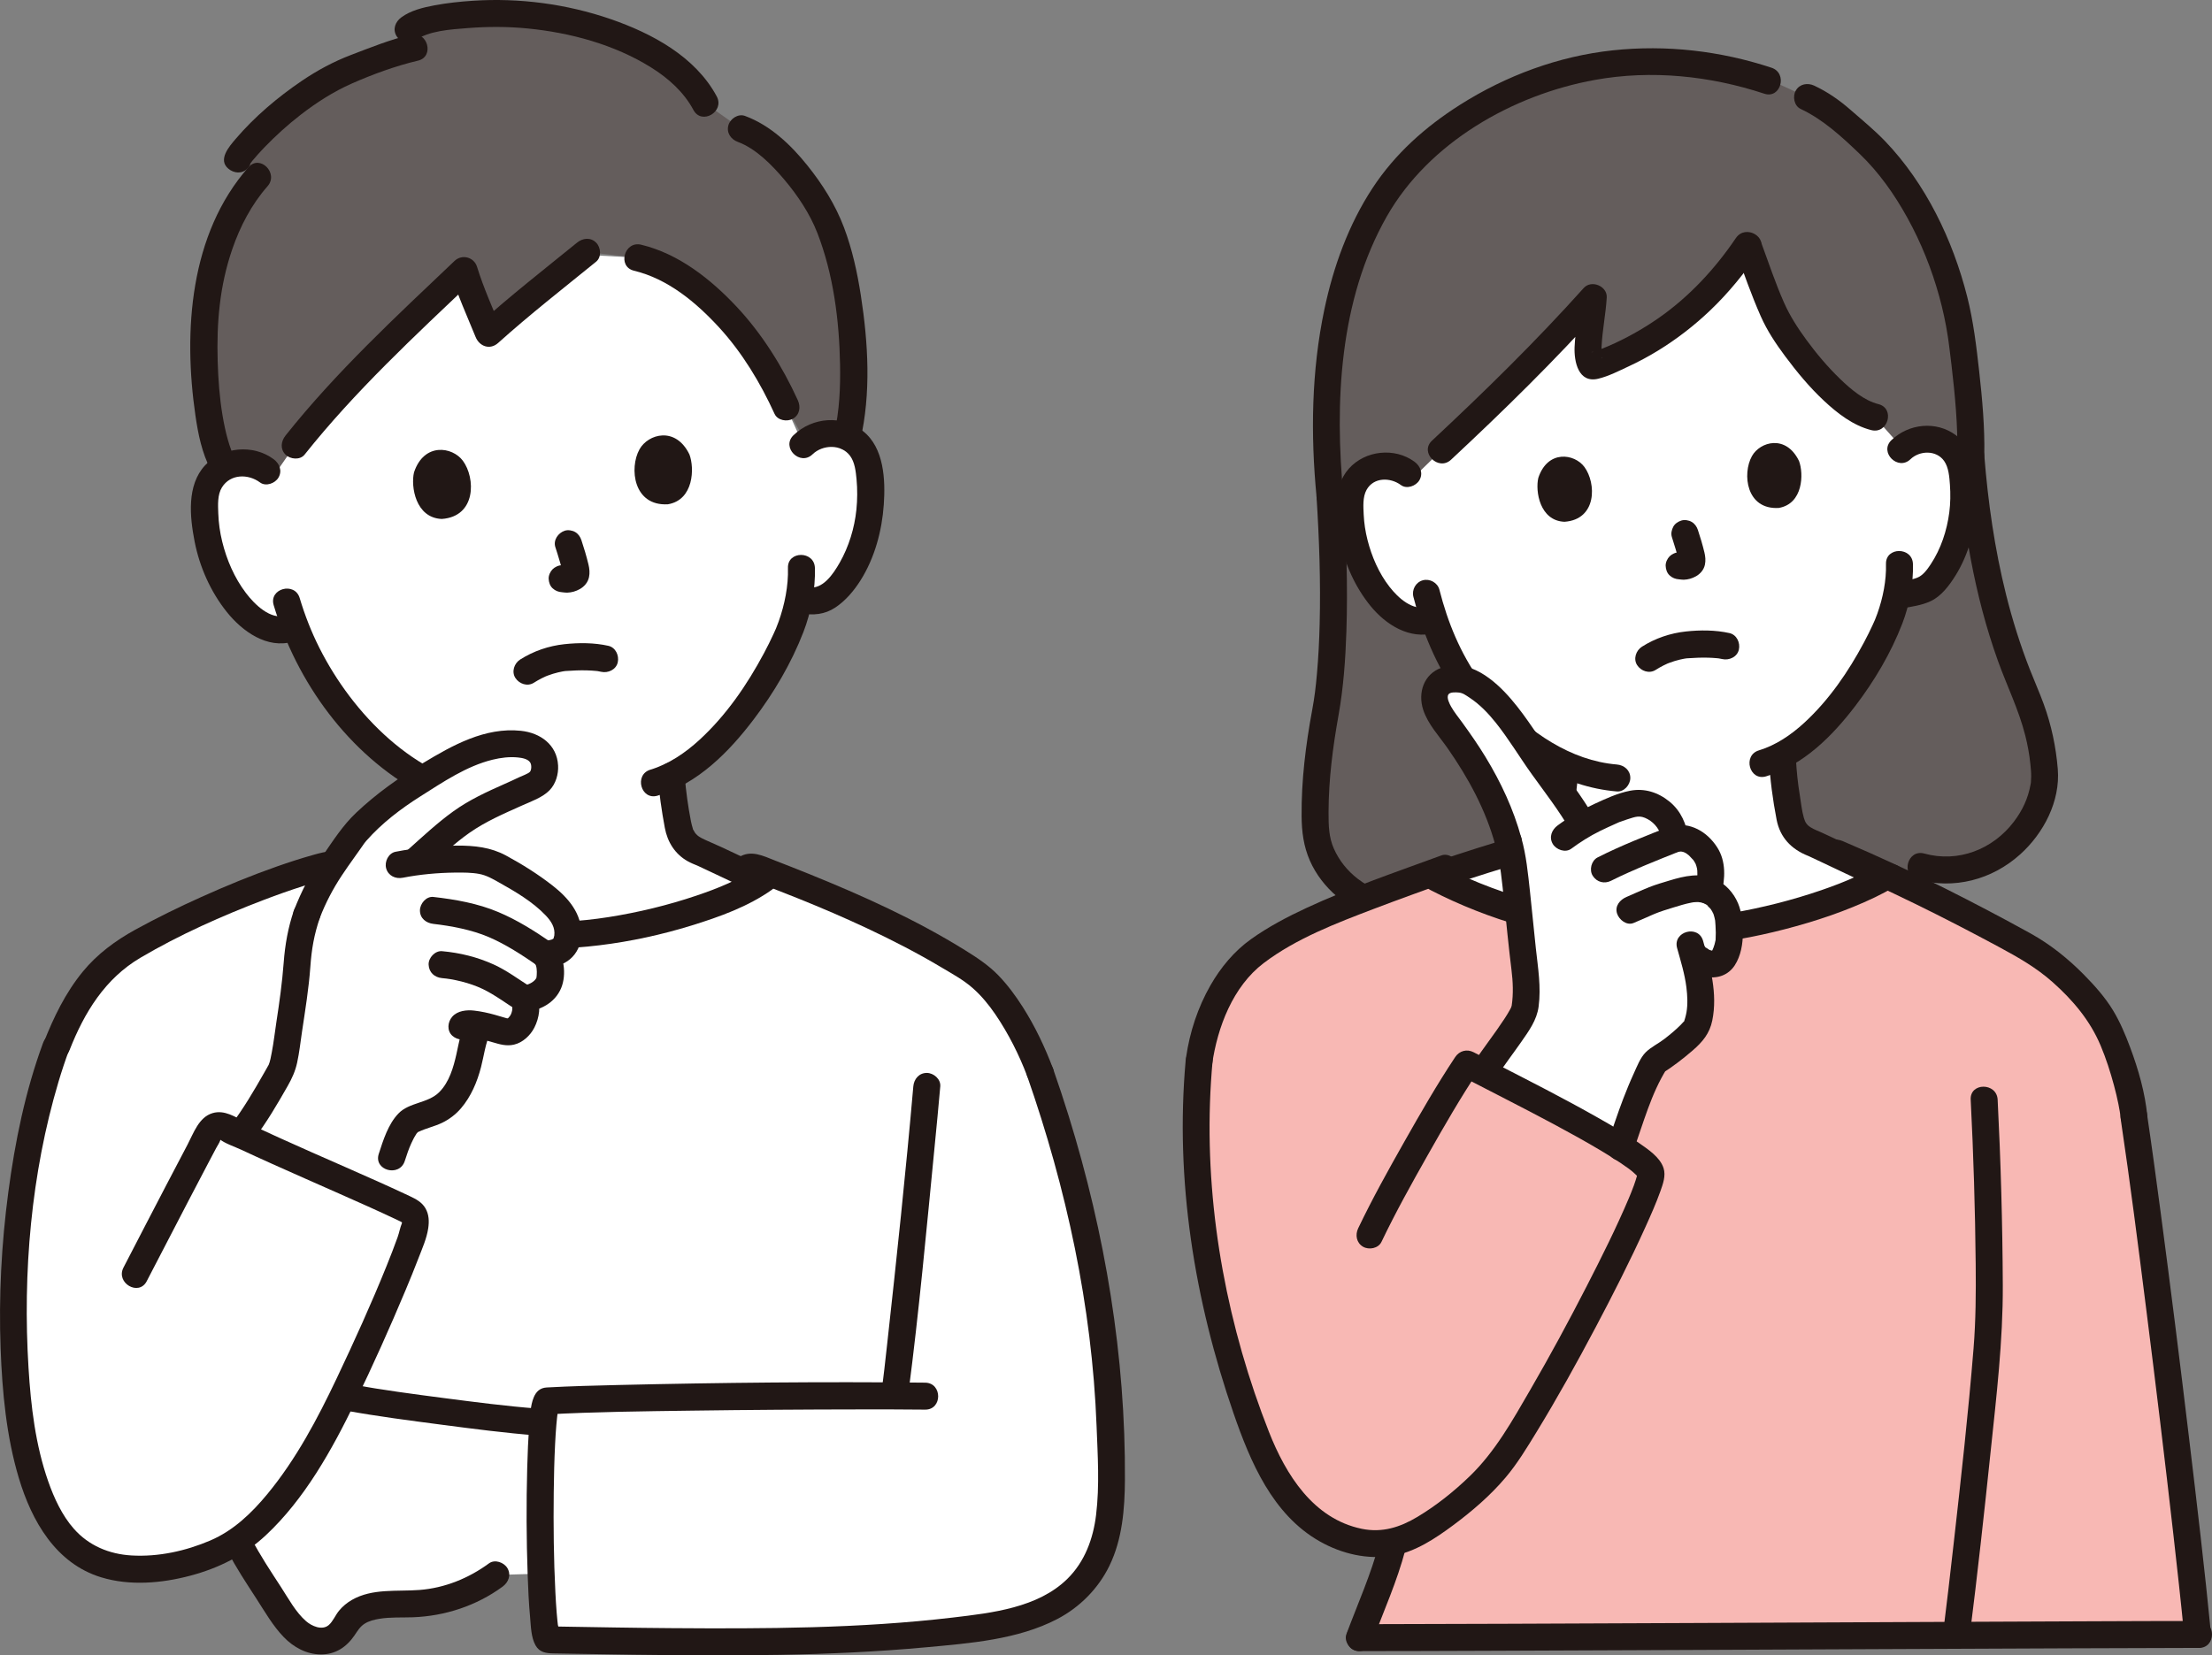 <?xml version="1.0" encoding="UTF-8"?><svg id="b" xmlns="http://www.w3.org/2000/svg" width="393.827" height="294.803" viewBox="0 0 393.827 294.803"><rect x="0" y="0" width="393.827" height="294.803" fill="#808080" stroke="none"/><defs><style>.h{fill:#fff;}.i{fill:#f8b8b4;}.j{fill:#211715;}.k{fill:#645d5c;}</style></defs><g id="c"><g id="d"><path class="k" d="M341.961,154.321c12.652,3.636,22.684-8.266,22.047-16.915-.39-5.291-1.513-9.317-3.608-14.312-2.612-6.228-7.711-18.894-9.512-41.996.16-7.037-1.129-17.105-1.657-20.973-1.829-13.407-8.823-28.059-18.028-35.859-3.98-3.372-5.178-4.989-9.398-6.939,0,0-2.366-1.093-4.731-2.186l-2.313-.768c-7.331-2.435-14.897-3.876-25.467-3.193-17.33,1.12-32.178,11.044-38.599,18.039-10.653,11.605-16.573,31.927-13.895,59.25,1.203,18.558.547,32.043-1.092,39.787-1.121,5.299-1.794,14.047-1.5,19.344.481,8.659,10.47,17.544,24.105,13.718,0,0,26.758,6.82,45.015,4.676,19.438-2.283,38.634-11.673,38.634-11.673Z"/><path class="h" d="M337.073,77.978l-3.273-3.692c-6.364-1.501-14.003-11.78-16.702-16.137-1.897-3.063-4.184-9.843-5.945-14.577-6.74,10.047-15.647,17.436-27.04,21.502-2.706.999-.671-7.923-.449-12.09-6.87,7.679-19.968,20.615-27.014,27.183,0,0-2.951,2.883-5.141,5.023-1.363-1.755-3.923-2.562-6.202-2.069-1.856.401-3.489,1.641-4.247,3.237-.536,1.119-.652,2.362-.687,3.569-.105,4.757,1.139,9.517,3.562,13.688,1.18,2.033,2.671,3.955,4.662,5.363,1.621,1.13,3.929,2.389,6.704,1.247,1.263,3.729,3.092,7.84,5.81,11.79,2.073,2.168,3.972,4.163,3.972,4.163,4.272,4.49,9.022,8.04,14.052,10.181-.147,2.347-.326,4.118-.729,6.419-.529,3.019-.363,5.718-4.561,7.233-.305.11-17.997,5.658-17.251,5.594,0,7.52,16.269,18.478,37.99,18.478,24.852,0,41.17-11.35,41.17-18.118l-.356-.146c-.425-.175-12.329-5.838-12.607-5.939-4.197-1.516-4.032-4.214-4.561-7.233-.474-2.708-.789-5.425-.894-8.164,10.49-5.622,18.209-21.075,19.463-25.304.161-.62.471-1.715.756-3.032,1.887-.462,4.641-.552,6.083-1.863,1.794-1.652,3.025-3.75,3.933-5.918,1.866-4.449,2.486-9.329,1.771-14.033-.189-1.193-.465-2.41-1.14-3.451-.957-1.485-2.736-2.504-4.628-2.663-1.764-.148-3.593.467-4.854,1.62-.509-.574-1.081-1.219-1.649-1.86Z"/><path class="j" d="M340.143,81.783c1.631-1.568,4.597-1.662,5.989.31.821,1.163.936,2.857,1.035,4.233.118,1.634.096,3.298-.113,4.924-.416,3.224-1.498,6.515-3.301,9.233-.618.931-1.384,2.016-2.457,2.42-1.306.491-2.762.587-4.12.871-3.022.631-1.743,5.259,1.276,4.629,1.808-.378,3.637-.557,5.325-1.361,1.868-.889,3.272-2.776,4.348-4.49,2.39-3.807,3.61-8.426,3.866-12.885.243-4.222-.099-9.45-3.78-12.173-3.49-2.582-8.381-2.069-11.462.895-2.231,2.146,1.166,5.537,3.394,3.394h0Z"/><path class="j" d="M335.781,100.448c.084,2.935-.545,6.035-1.527,8.802-.122.343-.257.68-.391,1.019-.238.6.048-.091-.112.266-.109.244-.216.489-.327.732-.486,1.063-1.01,2.109-1.56,3.14-2.791,5.234-6.226,10.253-10.607,14.288-2.363,2.177-5.106,4.038-8.096,4.936-2.951.887-1.694,5.521,1.276,4.629,6.657-2.001,11.784-7.164,15.894-12.552,3.39-4.443,6.327-9.4,8.343-14.624,1.27-3.292,2.008-7.123,1.907-10.637-.088-3.082-4.889-3.095-4.8,0h0Z"/><path class="j" d="M251.848,82.24c-3.52-2.604-8.799-2.049-11.703,1.229-2.961,3.342-2.401,8.623-1.591,12.683.848,4.248,2.719,8.406,5.459,11.77s6.985,6.036,11.455,4.795c2.972-.825,1.71-5.457-1.276-4.629-2.7.75-5.24-1.587-6.785-3.561-1.905-2.433-3.187-5.406-3.939-8.385-.372-1.476-.602-2.967-.673-4.487-.065-1.406-.2-3.121.501-4.401,1.259-2.298,4.243-2.264,6.129-.869,1.043.771,2.679.172,3.284-.861.714-1.221.184-2.51-.861-3.284h0Z"/><path class="j" d="M251.644,106.296c1.575,6.173,4.049,12.17,7.724,17.398.744,1.059,2.098,1.554,3.284.861,1.048-.613,1.61-2.218.861-3.284-3.528-5.019-5.733-10.346-7.24-16.251-.321-1.256-1.72-2.015-2.952-1.676-1.273.35-1.998,1.692-1.676,2.952h0Z"/><path class="j" d="M309.022,44.71c1.436,3.894,2.785,7.827,4.469,11.624,1.139,2.568,2.668,4.866,4.343,7.113,2.084,2.796,4.319,5.506,6.869,7.891,2.406,2.25,5.208,4.44,8.46,5.263,2.996.758,4.274-3.87,1.276-4.629-2.527-.639-4.866-2.59-6.842-4.505-2.193-2.124-4.181-4.473-5.983-6.936-1.536-2.1-2.921-4.237-3.979-6.621-1.514-3.413-2.694-6.977-3.985-10.477-.448-1.216-1.627-2.041-2.952-1.676-1.17.322-2.127,1.73-1.676,2.952h0Z"/><path class="j" d="M309.058,42.396c-3.748,5.544-8.396,10.541-13.917,14.355-2.761,1.907-5.712,3.554-8.792,4.887-.703.304-1.416.584-2.134.852-.156.058-.8.18-.879.314.317-.532,1.568.437,1.817.729.239.279.052.394.032.022-.006-.108-.05-.239-.068-.349.006.034.044.431.032.139-.023-.565-.029-1.126,0-1.691.144-2.905.744-5.766.917-8.668.122-2.041-2.735-3.216-4.097-1.697-8.512,9.496-17.693,18.485-27.014,27.183-2.264,2.112,1.136,5.501,3.394,3.394,9.322-8.697,18.502-17.686,27.014-27.183l-4.097-1.697c-.176,2.946-.795,5.851-.924,8.802-.113,2.582.662,6.509,4.204,5.659,1.857-.445,3.732-1.413,5.456-2.217,1.782-.831,3.518-1.763,5.194-2.791,3.322-2.036,6.438-4.447,9.259-7.134,3.304-3.146,6.194-6.709,8.747-10.484,1.735-2.566-2.422-4.971-4.145-2.423h0Z"/><path class="j" d="M315.397,12.059c-9.092-2.999-18.722-4.118-28.258-3.094-9.662,1.038-18.996,4.501-27.192,9.696-6.155,3.901-11.552,8.703-15.568,14.816-4.273,6.502-6.983,14.015-8.58,21.597-2.309,10.96-2.472,22.279-1.4,33.396.124,1.29,1.014,2.4,2.4,2.4,1.202,0,2.525-1.102,2.4-2.4-1.609-16.692-.773-35.054,7.731-49.966,7.455-13.073,22.32-21.613,37.047-24.276,10.055-1.818,20.494-.724,30.146,2.46,2.94.97,4.201-3.664,1.276-4.629h0Z"/><path class="j" d="M353.287,81.098c.096-5-.359-10.011-.912-14.976-.496-4.455-1.027-8.922-2.129-13.274-2.556-10.093-7.373-20.149-14.63-27.715-1.901-1.981-4.044-3.733-6.11-5.538-1.994-1.742-4.091-3.213-6.492-4.34-1.172-.551-2.588-.328-3.284.861-.609,1.042-.317,2.73.861,3.284,3.988,1.874,7.323,4.954,10.483,7.98,3.452,3.306,6.219,7.241,8.522,11.415,2.434,4.411,4.317,9.101,5.657,13.957.657,2.379,1.183,4.796,1.55,7.236.044.291.084.581.125.872.017.119.076.569.014.103.049.372.098.744.146,1.116.122.95.239,1.901.35,2.852.625,5.356,1.152,10.768,1.048,16.167-.06,3.09,4.74,3.09,4.8,0h0Z"/><path class="j" d="M234.397,88.47c.484,7.549.749,15.12.556,22.684-.075,2.93-.218,5.86-.478,8.78-.219,2.466-.42,4.182-.85,6.502-1.159,6.246-1.938,12.534-1.887,18.901.022,2.782.348,5.371,1.473,7.934,1.07,2.437,2.777,4.652,4.81,6.364,5.859,4.935,13.659,5.974,20.927,3.997,2.977-.81,1.714-5.441-1.276-4.629-5.402,1.469-11.345,1.032-15.903-2.472-1.887-1.451-3.345-3.266-4.301-5.429-.88-1.992-.939-4.053-.932-6.466.017-5.84.752-11.53,1.778-17.262.882-4.93,1.237-9.956,1.401-14.957.262-7.984-.009-15.98-.52-23.949-.083-1.294-1.044-2.4-2.4-2.4-1.235,0-2.483,1.1-2.4,2.4h0Z"/><path class="j" d="M348.487,81.098c.983,12.404,3.009,24.846,7.226,36.591,1.594,4.439,3.71,8.698,4.865,13.285.422,1.676.737,3.379.912,5.098.075.733.149,1.471.144,2.209-.002.298-.019.595-.04.892-.024.341.015.079-.067.529-.451,2.482-1.426,4.593-2.976,6.634-3.745,4.929-9.892,7.345-15.954,5.67-2.982-.824-4.254,3.806-1.276,4.629,6.563,1.813,13.305.056,18.342-4.468,4.188-3.762,7.178-9.484,6.708-15.211-.326-3.975-1.147-7.854-2.516-11.601-.752-2.057-1.647-4.058-2.445-6.097-1.712-4.369-3.12-8.85-4.255-13.402-2.026-8.121-3.208-16.42-3.868-24.758-.102-1.292-1.03-2.4-2.4-2.4-1.219,0-2.503,1.101-2.4,2.4h0Z"/><path class="j" d="M263.388,127.874c6.548,6.834,14.848,12.273,24.476,13.076,1.293.108,2.4-1.18,2.4-2.4,0-1.388-1.103-2.292-2.4-2.4-8.303-.692-15.483-5.826-21.082-11.67-2.141-2.235-5.532,1.162-3.394,3.394h0Z"/><path class="i" d="M379.919,198.842c-.359-4.16-3.169-14.358-6.734-19.112-5.149-6.734-10.574-10.173-12.873-11.421-8.296-4.509-15.312-8.203-23.322-11.937-.732-.24-1.236-.328-1.427-.205-9.121,5.323-26.886,10.072-40.368,10.019-14.945-.037-30.822-5.014-40.724-10.511-11.493,4.184-23.217,8.294-30.942,13.954-5.281,4.093-8.968,11.54-10.034,19.277-1.97,21.575,1.557,42.64,8.835,63.277,2.224,6.308,4.968,12.674,9.823,17.274,4.216,3.995,10.388,6.359,15.946,5.144-1.492,5.973-2.744,8.135-6.063,17.049,24.924,0,129.682-.564,149.229-.568-2.093-21.437-8.323-71.923-11.347-92.236"/><path class="j" d="M254.698,158.522c10.432,5.392,22.105,8.639,33.781,9.735,11.224,1.053,22.62-.696,33.379-3.911,2.73-.815,5.429-1.743,8.064-2.826,1.323-.543,2.638-1.11,3.925-1.732.556-.269,1.108-.548,1.653-.839.174-.093.348-.187.521-.283.169-.093.337-.188.505-.284-1.025.007-1.202.072-.532.195,2.996.757,4.274-3.871,1.276-4.629-1.466-.371-2.387-.136-3.671.573-.996.55-2.016,1.058-3.049,1.534-2.056.949-4.174,1.755-6.315,2.49-5.201,1.785-10.562,3.13-15.98,4.064-11.37,1.959-22.745,1.216-33.884-1.732-5.949-1.574-11.779-3.672-17.251-6.501-2.74-1.416-5.171,2.724-2.423,4.145h0Z"/><path class="j" d="M314.947,135.14c.188,3.624.671,7.27,1.361,10.834.613,3.17,2.613,5.257,5.575,6.434.877.349-.624-.309-.003-.009.224.108.451.21.677.316.71.333,1.42.668,2.129,1.003,1.922.908,3.842,1.818,5.764,2.727,1.311.62,2.611,1.286,3.945,1.855,1.191.508,2.572.356,3.284-.861.59-1.009.338-2.773-.861-3.284-2.83-1.206-5.583-2.631-8.364-3.946-1.35-.638-2.694-1.291-4.053-1.909-.69-.314-1.4-.561-2.044-.968-.692-.437-.961-.882-1.19-1.661-.383-1.3-.502-2.689-.724-4.023-.358-2.156-.581-4.326-.695-6.509-.067-1.295-1.055-2.4-2.4-2.4-1.248,0-2.468,1.099-2.4,2.4h0Z"/><path class="j" d="M256.71,158.209c5.428-1.994,11.03-3.582,16.54-5.33,2.913-.924,5.279-2.537,6.286-5.53.398-1.184.499-2.454.7-3.68.334-2.035.607-4.072.758-6.129.095-1.294-1.171-2.4-2.4-2.4-1.378,0-2.305,1.102-2.4,2.4-.126,1.722-.356,3.41-.63,5.114-.184,1.144-.291,2.314-.656,3.419-.151.457.129-.165-.124.295-.07.127-.386.607-.348.561-.183.219-.58.524-1.05.775-.853.456-1.835.681-2.753.972-5.065,1.604-10.21,3.072-15.198,4.904-1.216.447-2.04,1.628-1.676,2.952.322,1.171,1.73,2.125,2.952,1.676h0Z"/><path class="j" d="M325.657,153.938c10.337,4.41,20.38,9.397,30.27,14.726,3.412,1.838,6.641,3.678,9.551,6.269,3.606,3.211,6.646,6.813,8.525,11.286.964,2.294,1.729,4.684,2.375,7.086.296,1.1.563,2.209.788,3.326.087.435.167.872.24,1.309-.007-.043.109.747.061.383-.033-.253.046.444.053.519.12,1.291,1.017,2.4,2.4,2.4,1.205,0,2.521-1.102,2.4-2.4-.392-4.205-1.602-8.391-3.075-12.334-.838-2.243-1.78-4.488-3.02-6.542-1.409-2.335-3.294-4.445-5.202-6.382-2.804-2.846-5.995-5.409-9.498-7.346-4.999-2.764-10.063-5.427-15.168-7.989-6.001-3.012-12.1-5.82-18.276-8.455-1.191-.508-2.572-.356-3.284.861-.59,1.009-.338,2.772.861,3.284h0Z"/><path class="j" d="M215.807,189.544c.949-6.596,3.693-13.861,9.181-18.026,5.786-4.391,12.966-7.12,19.691-9.686,4.389-1.674,8.818-3.243,13.227-4.863,1.216-.447,2.04-1.628,1.676-2.952-.322-1.171-1.73-2.125-2.952-1.676-8.067,2.964-16.235,5.733-24.037,9.36-3.413,1.587-6.769,3.355-9.841,5.541-3.009,2.142-5.412,5.043-7.24,8.238-2.246,3.927-3.691,8.317-4.334,12.787-.184,1.281.316,2.578,1.676,2.952,1.127.31,2.767-.385,2.952-1.676h0Z"/><path class="h" d="M264.46,190.457c1.797-2.778,6.667-8.945,6.998-10.728.399-2.128.332-4.885.045-7.028-1.035-7.716-1.605-18.256-2.959-22.846-1.16-4.34-2.638-7.695-4.857-11.65-2.376-4.234-4.433-6.959-6.846-10.28-.789-1.086-1.371-2.369-1.446-3.709-.075-1.34.663-2.508,1.913-2.997,1.014-.396,3.143-.426,4.101.093,4.022,2.179,6.691,5.402,9.712,10.098,2.08,3.233,8.612,11.847,10.511,15.19l.189.294c1.598-.92,3.156-1.605,5.346-2.593.971-.438,3.92-1.426,4.995-1.28,3.277.444,5.727,3.091,6.073,6.346,2.049-.522,3.76.681,4.945,2.094,1.053,1.255,2.018,3.228.986,7.157h0c2.266,1.074,3.434,3.01,3.615,5.511.151,2.092.345,3.934-.812,6.26-1.2,2.411-4.302.952-5.186-.168l-.341-.163c.889,3.149,2.205,8.688.616,12.717-.571,1.449-5.338,5.063-7.361,6.328-2.671,4.16-5.281,12.675-6.205,15.184l-24.03-13.83Z"/><path class="j" d="M279.743,151.155c1.609-1.19,3.283-2.252,5.078-3.139.908-.449,1.833-.865,2.756-1.282.266-.12.53-.247.799-.36-.247.104-.206.084.02,0,.412-.154.827-.298,1.246-.43,1.614-.509,2.293-.842,3.737-.048,1.27.699,2.264,2.006,2.455,3.472.209,1.607,1.359,2.654,3.038,2.314.715-.145,1.313.216,1.837.666.111.095.987,1.093.647.64.174.231.327.476.466.729.119.251.137.275.055.074.061.16.115.322.162.487.104.363.126.489.151.799.081.992-.105,1.945-.342,2.903-.742,2.999,3.886,4.278,4.629,1.276.684-2.766.866-5.842-.737-8.344-1.802-2.813-4.788-4.538-8.146-3.859l3.038,2.314c-.333-2.556-1.336-4.925-3.375-6.596-2.023-1.658-4.466-2.449-7.05-1.945-2.223.434-4.289,1.403-6.332,2.344-2.327,1.071-4.496,2.316-6.558,3.84-1.041.769-1.565,2.079-.861,3.284.6,1.026,2.236,1.636,3.284.861h0Z"/><path class="j" d="M286.863,156.842c1.022-.52,2.062-1.002,3.109-1.47.61-.273,1.223-.541,1.837-.805.283-.121.566-.242.849-.362.577-.245-.473.197.103-.043.14-.058.28-.117.42-.176,1.889-.788,3.789-1.548,5.69-2.304,1.162-.462,2.106-1.625,1.676-2.952-.364-1.126-1.703-2.173-2.952-1.676-4.426,1.76-8.907,3.482-13.155,5.644-1.121.571-1.535,2.238-.861,3.284.738,1.145,2.085,1.471,3.284.861h0Z"/><path class="j" d="M305.376,156.546c-2.684-1.182-5.451-.552-8.149.268-1.222.371-2.447.72-3.634,1.194-.751.3-1.493.622-2.233.949-.302.134-.604.269-.906.402-.195.087-.391.173-.587.258-.042.018-.496.213-.286.125-1.153.484-2.111,1.609-1.676,2.952.358,1.107,1.713,2.197,2.952,1.676.753-.316,1.503-.638,2.249-.969.299-.133.598-.267.898-.399.075-.033.898-.383.531-.232,1.107-.456,2.239-.802,3.383-1.151,1.053-.321,2.106-.654,3.188-.863.14-.027.281-.052.423-.075-.288.034-.292.035-.011.004.272-.018.541-.042.814-.039.18.002.913.166.323.005.13.036.879.294.298.038,1.146.505,2.631.374,3.284-.861.55-1.041.366-2.743-.861-3.284h0Z"/><path class="j" d="M300.083,171.919c.832,1.011,2.265,1.768,3.534,2.025,2.051.415,4.053-.214,5.231-2.017,1.087-1.664,1.475-3.866,1.443-5.821-.029-1.774-.157-3.602-.853-5.251-.795-1.883-2.219-3.41-4.063-4.31-1.127-.55-2.647-.343-3.284.861-.57,1.079-.343,2.696.861,3.284.174.085,1.105.467,1.128.67l-.237-.182c.08.066.158.133.235.203.151.137.295.282.431.434.39.437-.03.03.003-.014-.009.013.3.462.326.508.031.054.241.541.275.542-.087-.004-.203-.548-.018.002.119.356.193.718.27,1.084.041.265.036.216-.016-.145.012.112.023.225.031.338.02.243.036.486.053.729.057.836.067,1.656.016,2.492-.03.491.092-.459-.032.178-.042.219-.093.436-.153.651-.073.261-.168.513-.256.769.163-.471-.083.172-.113.229-.045.091-.095.18-.15.266-.146.212-.105.162.121-.15-.059.065-.121.126-.187.183.309-.225.387-.288.234-.189-.448.288.488-.106.083-.015-.615.138.469.023.051.017-.121-.002-.243-.002-.364-.003-.408-.004.65.14.028-.012-.142-.035-.279-.085-.419-.127-.528-.158.442.235.059.025-.129-.071-.569-.432-.707-.423.337.268.414.326.23.176-.051-.043-.102-.088-.151-.135-.088-.085-.169-.174-.247-.268-.801-.973-2.575-.892-3.394,0-.949,1.034-.855,2.356,0,3.394h0Z"/><path class="j" d="M298.597,168.854c.64,2.31,1.359,4.606,1.653,6.995.178,1.45.262,2.996.011,4.44-.06.347-.144.69-.242,1.028-.048.167-.102.332-.157.497.008-.025.095-.244.027-.056-.159.438.138-.105-.133.205-.191.219-.393.428-.599.633-.891.885-1.869,1.692-2.863,2.457-1.029.791-2.381,1.44-3.295,2.354-.968.968-1.568,2.57-2.129,3.791-.676,1.472-1.29,2.974-1.871,4.486-1.01,2.632-1.857,5.319-2.823,7.966-.444,1.218.499,2.629,1.676,2.952,1.337.367,2.506-.454,2.952-1.676,1.793-4.915,3.151-10.144,5.964-14.61l-.861.861c1.912-1.211,3.737-2.612,5.449-4.091,1.75-1.512,3.028-3.018,3.501-5.346.975-4.797-.357-9.563-1.632-14.162-.824-2.973-5.456-1.71-4.629,1.276h0Z"/><path class="j" d="M283.703,145.389c-2.001-3.477-4.509-6.689-6.843-9.944-2.596-3.619-4.898-7.53-7.799-10.912-2.962-3.453-7.507-7.345-12.392-5.627-3.185,1.12-4.276,4.475-3.274,7.521.845,2.569,2.84,4.675,4.365,6.864,3.686,5.291,6.771,10.958,8.469,17.204.809,2.977,5.441,1.714,4.629-1.276-1.39-5.111-3.63-9.894-6.377-14.411-1.288-2.117-2.703-4.148-4.157-6.154-.662-.913-1.4-1.805-1.956-2.788-.278-.492-.852-1.589-.509-2.169.286-.483,1.353-.408,1.853-.362.719.067,1.182.418,2.006.967,1.749,1.165,3.231,2.709,4.542,4.342,2.336,2.91,4.277,6.19,6.455,9.226,2.335,3.254,4.843,6.467,6.843,9.944,1.54,2.677,5.689.262,4.145-2.423h0Z"/><path class="j" d="M266.532,191.669c1.368-2.093,2.896-4.079,4.324-6.131,1.353-1.944,2.762-3.868,3.08-6.264.463-3.489-.11-6.898-.49-10.362-.372-3.384-.675-6.775-1.05-10.159-.353-3.178-.654-6.45-1.538-9.535-.849-2.964-5.483-1.704-4.629,1.276.928,3.237,1.206,6.669,1.555,10.005.426,4.07.813,8.142,1.319,12.203.263,2.114.358,4.278.041,6.39-.024.157-.265.707,0,.118-.081.18-.173.355-.266.53-.318.597-.684,1.169-1.053,1.735-1.729,2.648-3.707,5.125-5.436,7.772-1.694,2.594,2.46,5.002,4.145,2.423h0Z"/><path class="j" d="M211.093,188.906c-1.904,21.28,1.57,42.664,8.526,62.785,2.995,8.664,6.942,18.03,15.303,22.79,3.954,2.251,8.557,3.329,13.076,2.574,3.931-.656,7.505-3.039,10.651-5.369,3.405-2.522,6.677-5.325,9.418-8.569,2.083-2.466,3.766-5.256,5.448-8.003,3.748-6.122,7.229-12.41,10.585-18.754,3.096-5.852,6.105-11.763,8.836-17.796.959-2.117,1.909-4.252,2.691-6.443.45-1.261.984-2.734.561-4.069-.626-1.975-2.766-3.36-4.36-4.483-2.379-1.676-4.908-3.143-7.438-4.577-6.028-3.415-12.209-6.554-18.373-9.715-1.218-.625-2.435-1.25-3.65-1.882-1.2-.625-2.536-.264-3.284.861-3.23,4.865-6.15,9.943-9.026,15.022s-5.724,10.198-8.244,15.466c-.559,1.169-.322,2.592.861,3.284,1.048.613,2.722.313,3.284-.861,2.52-5.268,5.369-10.386,8.244-15.466s5.796-10.158,9.026-15.022l-3.284.861c5.559,2.893,11.162,5.699,16.685,8.662,2.847,1.527,5.68,3.085,8.453,4.744,1.155.691,2.301,1.4,3.42,2.148.473.316.942.64,1.401.976.127.093.72.555.267.194.178.141.355.283.527.43.294.25.562.521.84.787.154.147.441.61-.007-.047.077.113.168.228.221.356-.196-.478-.022-.22-.168-.531-.115-.245-.038-.361-.038-.119,0,.424.178-.605.045-.306-.047.107-.047.259-.079.372-.183.646-.38,1.282-.612,1.913-.139.38-.285.757-.434,1.133-.088.222-.178.444-.269.666-.063.154-.374.896-.167.408-2.266,5.345-4.874,10.552-7.522,15.714-3.201,6.24-6.539,12.413-10.06,18.479-3.15,5.428-6.231,10.994-10.782,15.386-2.826,2.727-5.926,5.208-9.297,7.231-3.094,1.857-6.294,2.878-9.924,2.127-8.617-1.781-13.504-9.614-16.515-17.25-7.284-18.474-11.162-38.704-10.505-58.571.083-2.517.244-5.03.468-7.538.116-1.293-1.186-2.4-2.4-2.4-1.394,0-2.284,1.104-2.4,2.4h0Z"/><path class="j" d="M245.583,274.741c-1.465,5.584-3.851,10.874-5.864,16.271-.453,1.215.505,2.63,1.676,2.952,1.344.369,2.498-.457,2.952-1.676,2.012-5.397,4.399-10.687,5.864-16.271.329-1.253-.416-2.606-1.676-2.952-1.242-.341-2.622.418-2.952,1.676h0Z"/><path class="j" d="M350.866,195.841c.495,9.765.795,19.539.889,29.316.049,5.034.023,9.986-.383,14.999-.933,11.54-2.222,23.055-3.52,34.558-.622,5.51-1.256,11.02-1.95,16.522-.162,1.288,1.219,2.4,2.4,2.4,1.432,0,2.237-1.108,2.4-2.4,1.372-10.882,2.571-21.788,3.71-32.697,1.03-9.858,2.212-19.733,2.168-29.655-.049-11.02-.358-22.038-.916-33.043-.156-3.074-4.957-3.093-4.8,0h0Z"/><path class="j" d="M377.601,199.483c1.674,11.264,3.073,22.261,4.508,33.609,1.7,13.441,3.333,26.891,4.86,40.352.666,5.875,1.317,11.753,1.893,17.637.126,1.29,1.013,2.4,2.4,2.4,1.2,0,2.527-1.102,2.4-2.4-1.145-11.7-2.529-23.378-3.928-35.05-1.61-13.435-3.286-26.862-5.069-40.275-.778-5.854-1.568-11.707-2.436-17.549-.191-1.283-1.811-1.99-2.952-1.676-1.374.378-1.868,1.665-1.676,2.952h0Z"/><path class="j" d="M242.034,294.05c7.557,0,15.114-.03,22.671-.057,11.166-.04,22.332-.087,33.497-.136,12.325-.053,24.649-.109,36.974-.164,11.052-.049,22.104-.098,33.156-.142,7.212-.029,14.424-.061,21.636-.069.514,0,1.028,0,1.542-.001,3.089,0,3.094-4.8,0-4.8-6.598,0-13.197.031-19.795.057-10.674.041-21.349.088-32.023.136-12.295.055-24.591.11-36.886.164-11.488.05-22.976.1-34.464.142-8.11.03-16.219.061-24.329.069-.659,0-1.318,0-1.978.001-3.089,0-3.094,4.8,0,4.8h0Z"/><g id="e"><path class="j" d="M297.667,95.656c.237.714.458,1.433.67,2.155.219.749.473,1.521.579,2.296l-.086-.638c.016.152.02.3.002.453l.086-.638c-.013.071-.029.135-.052.203l.242-.573c-.029.065-.058.118-.099.177l.375-.486c-.028.036-.06.069-.096.099l.486-.375c-.154.114-.323.204-.498.283l.573-.242c-.174.07-.346.12-.532.146l.638-.086c-.339.036-.663-.032-.999-.055-.588-.041-1.291.297-1.697.703-.416.416-.73,1.099-.703,1.697.028.621.232,1.264.703,1.697.488.448,1.034.657,1.697.703.278.019.55.079.83.069.782-.029,1.488-.231,2.17-.615.785-.442,1.405-1.173,1.59-2.068.154-.742.085-1.453-.091-2.186-.324-1.348-.722-2.678-1.159-3.993-.197-.592-.554-1.113-1.103-1.434-.514-.301-1.273-.429-1.849-.242-.581.188-1.141.548-1.434,1.103s-.446,1.235-.242,1.849h0Z"/><path class="j" d="M273.885,85.099c-.563,2.361.246,7.656,4.66,7.825,5.794-.409,5.686-6.867,3.54-9.768-1.758-2.375-6.521-3.102-8.2,1.942Z"/><path class="j" d="M320.299,82.1c.862,2.269.742,7.624-3.614,8.36-5.798.34-6.523-6.078-4.768-9.231,1.437-2.581,6.068-3.915,8.382.871Z"/><path class="j" d="M294.764,119.311c.455-.288.921-.556,1.402-.798.229-.115.463-.217.693-.329.154-.068.136-.061-.053.02.143-.058.287-.114.431-.168.599-.224,1.212-.413,1.834-.562.241-.057.483-.109.726-.154.164-.03.328-.058.493-.082-.222.032-.185.031.113-.003,1.251-.081,2.492-.147,3.746-.108.518.016,1.035.045,1.55.094.133.013.265.027.398.042-.324-.046-.354-.05-.089-.01.211.039.422.075.631.122,1.222.275,2.655-.371,2.952-1.676.277-1.218-.366-2.658-1.676-2.952-2.496-.561-5.23-.561-7.765-.287-2.773.299-5.45,1.211-7.81,2.706-1.06.671-1.581,2.167-.861,3.284.684,1.061,2.149,1.58,3.284.861h0Z"/></g></g><g id="f"><path class="h" d="M62.022,155.079c2.509-.792,8.986-2.783,9.289-2.898,4.625-1.667,4.447-4.643,5.026-7.967.281-1.566.496-3.027.678-4.542-4.643-2.341-9.038-5.782-13.043-9.989-5.657-5.942-9.22-12.477-11.41-18.102-.616.22-1.024.364-1.024.364-2.526.859-4.578-.385-6.224-1.532-2.145-1.516-3.751-3.586-5.023-5.775-2.61-4.492-3.951-9.619-3.84-14.742.037-1.3.162-2.639.739-3.844.816-1.719,2.575-3.055,4.573-3.487,2.318-.502,4.906.245,6.424,1.921,1.972-2.369,4.344-5.219,4.344-5.219,8.206-10.358,19.054-20.606,30.093-31.1.328,1.106,3.879,10.019,4.368,11.212.977-.887,12.605-10.52,16.883-14.013,5.136.284,9.636.528,9.636.528,5.642,1.299,11.151,5.28,16.119,10.618,3.05,3.277,7.453,9.559,10.343,15.98,0,0,1.395,3.1,3.016,6.7,1.37-1.395,3.476-2.162,5.503-1.992,2.038.171,3.954,1.269,4.985,2.867.728,1.121,1.025,2.432,1.229,3.717.772,5.066.105,10.323-1.903,15.115-.978,2.335-2.303,4.595-4.235,6.375-1.484,1.35-3.01,2.161-5.329,1.617l-1.084-.254c-.343,1.703-.754,3.145-.952,3.912-1.38,4.654-10.025,21.934-21.701,27.64.159,2.057.435,4.108.783,6.151.561,3.182.383,6.025,4.813,7.62.196.08,6.256,2.941,10.106,4.768,0,0-9.874,18.686-36.281,18.686s-36.903-20.333-36.903-20.333Z"/><path class="j" d="M117.103,138.189c.251,3.09.691,6.195,1.263,9.243.475,2.531,1.811,4.682,4.097,5.959.28.156.569.29.862.42-.023-.01,1.377.578.608.24.182.08.361.167.542.252.819.383,1.636.769,2.454,1.154,2.357,1.111,4.712,2.225,7.067,3.342,1.17.555,2.59.325,3.284-.861.611-1.045.315-2.726-.861-3.284-3.596-1.706-7.169-3.489-10.824-5.064-.36-.155-.918-.434-1.334-.736-.14-.099-.128-.09.037.027-.108-.093-.213-.191-.314-.293-.097-.098-.189-.199-.277-.304.148.198.173.228.076.089-.123-.19-.228-.388-.344-.582-.231-.389.08.354-.087-.219-.128-.438-.25-.869-.337-1.318-.517-2.656-.891-5.37-1.11-8.065-.105-1.292-1.028-2.4-2.4-2.4-1.217,0-2.506,1.101-2.4,2.4h0Z"/><path class="h" d="M53.522,262.031c-2.478,3.735-5.261,7.296-8.2,9.971-.877.799-1.953,1.671-3.049,2.431.223.424.372.706.372.706,1.69,3.328,7.239,11.666,7.655,12.271,1.095,1.617,2.347,3.203,4.1,4.14,1.743.92,4.103,1.002,5.605-.273.918-.794,1.385-1.958,2.167-2.873,2.617-3.136,7.524-2.621,11.663-2.797,5.193-.225,10.313-2.035,14.437-5.117l8.066-.238c-.305-8.893-.221-20.586.339-26.796-9.033-.816-26.986-3.174-35.677-4.652-1.851,3.792-4.435,8.64-7.479,13.227Z"/><path class="h" d="M10.071,186.371c3.398-8.71,7.227-14.244,14.357-18.244,9.005-5.053,23.381-11.472,34.232-14.155.643-.159,1.415-.08,2.109.662,9.226,8.07,21.992,11.931,36.953,11.968,13.123.033,31.263-4.991,38.514-10.233.54-.415,1.263-.503,1.897-.254,7.037,2.764,21.229,7.659,34.99,16.795,5.981,3.971,10.414,13.657,12.054,18.058,7.878,22.466,11.746,44.027,12.436,62.477.331,8.858.886,17.779-2.072,24.003-4.041,8.504-11.929,10.797-19.162,12.054-22.834,3.941-63.571,2.756-78.751,2.542-1.457-.279-1.926-27.78-.939-38.599-8.886-.786-27.167-3.187-35.695-4.647-3.348,6.882-9.122,17.241-15.672,23.203-1.534,1.397-3.675,3.02-5.473,3.87-5.283,2.54-12.57,4.354-18.918,3.257-8.003-1.378-11.475-6.898-13.931-12.771-6.792-16.17-6.261-55.074,2.98-79.987h.091Z"/><path class="k" d="M36.382,65.169c-.192-4.952.03-9.933.686-13.713,1.206-6.955,3.979-14.516,8.867-19.984-1.523-1.358-2.839-2.354-3.585-3.128-.56-.263,9.666-12.182,21.109-16.366,3.824-1.398,7.521-2.851,10.316-3.487-.599-1.56-1.118-3.309-1.124-3.319,2.688-2.108,10.204-2.612,13.618-2.748,14.161-.568,33.491,4.941,39.268,15.957l6.456,4.574c6.319,2.237,13.35,11.408,15.846,17.904,3.859,9.999,5.374,26.976,3.004,36.975-.728-.348-1.53-.567-2.35-.636-1.803-.151-3.669.439-5.021,1.555-1.687-3.022-3.497-6.262-3.497-6.262-2.89-6.421-7.293-12.703-10.343-15.98-4.968-5.337-10.478-9.319-16.119-10.618l-9.073-.987c-3.702,3.007-16.422,13.541-17.446,14.471-.489-1.193-4.041-10.106-4.368-11.212-11.039,10.494-21.888,20.742-30.093,31.1l-3.96,5.706c-1.426-2.016-4.278-2.956-6.807-2.408-.6.13-1.179.341-1.712.631-2.133-3.071-3.378-10.513-3.669-18.025Z"/><path class="j" d="M144.664,80.909c1.802-1.741,5.103-1.869,6.69.279.844,1.142,1.017,2.793,1.145,4.165.168,1.801.158,3.616-.025,5.415-.332,3.262-1.35,6.597-2.978,9.448-1.112,1.948-3.034,4.888-5.618,4.359-1.269-.26-2.593.368-2.952,1.676-.326,1.187.4,2.691,1.676,2.952,2.151.441,4.252.235,6.114-1.006,1.849-1.232,3.334-2.997,4.509-4.864,2.508-3.987,3.802-8.799,4.126-13.467.305-4.389.06-10.1-3.67-13.062-3.702-2.94-9.042-2.546-12.412.711-2.226,2.151,1.171,5.542,3.394,3.394h0Z"/><path class="j" d="M140.287,101.144c.096,3.179-.587,6.541-1.652,9.538-.131.368-.276.731-.42,1.095-.239.606.058-.115-.111.266-.122.274-.242.549-.367.822-.535,1.173-1.113,2.326-1.72,3.464-3.017,5.649-6.73,11.064-11.463,15.415-2.553,2.347-5.521,4.356-8.756,5.327-2.951.886-1.694,5.52,1.276,4.629,7.167-2.152,12.68-7.747,17.091-13.551,3.596-4.732,6.713-10.006,8.863-15.559,1.37-3.539,2.173-7.667,2.059-11.446-.093-3.082-4.893-3.095-4.8,0h0Z"/><path class="j" d="M48.714,81.774c-3.63-2.696-9.109-2.217-12.201,1.097-3.297,3.533-2.72,9.178-1.866,13.556.884,4.531,2.855,8.971,5.747,12.577,2.762,3.445,7.177,6.615,11.783,5.255,2.956-.873,1.698-5.507-1.276-4.629-2.765.816-5.585-2.012-7.113-4.02-2.044-2.687-3.432-5.907-4.229-9.171-.403-1.649-.637-3.31-.696-5.007-.052-1.494-.169-3.317.657-4.641,1.503-2.411,4.672-2.432,6.773-.872,1.041.773,2.68.171,3.284-.861.715-1.223.183-2.509-.861-3.284h0Z"/><path class="j" d="M48.727,107.781c4.11,13.734,13.363,26.567,26.118,33.461,3.538,1.913,7.366,3.314,11.353,3.894,1.281.187,2.579-.317,2.952-1.676.31-1.129-.386-2.764-1.676-2.952-13.598-1.981-24.656-13.316-30.605-25.121-1.438-2.853-2.597-5.822-3.513-8.882-.883-2.952-5.518-1.695-4.629,1.276h0Z"/><path class="j" d="M102.741,43.21c-5.848,4.753-11.841,9.431-17.446,14.471l4.011,1.059c-1.505-3.687-3.193-7.405-4.368-11.212-.538-1.744-2.681-2.324-4.011-1.059-10.443,9.926-21.106,19.796-30.093,31.1-.806,1.014-.99,2.404,0,3.394.836.836,2.583,1.02,3.394,0,8.987-11.304,19.651-21.174,30.093-31.1l-4.011-1.059c1.175,3.807,2.863,7.525,4.368,11.212.688,1.686,2.563,2.361,4.011,1.059,5.605-5.04,11.598-9.718,17.446-14.471,1.007-.818.85-2.544,0-3.394-.995-.995-2.385-.82-3.394,0h0Z"/><path class="j" d="M112.873,48.208c6.031,1.45,11.046,5.631,15.158,10.107s7.366,9.888,9.87,15.387c.537,1.18,2.246,1.468,3.284.861,1.212-.709,1.4-2.1.861-3.284-2.723-5.979-6.373-11.826-10.878-16.635-4.622-4.933-10.325-9.456-17.019-11.065-3.002-.722-4.283,3.906-1.276,4.629h0Z"/><path class="j" d="M44.239,29.776c-10.474,11.889-11.629,29.222-9.444,44.228.478,3.286,1.157,6.67,2.716,9.634,1.439,2.735,5.583.312,4.145-2.423-.116-.22-.225-.443-.33-.668-.115-.245-.002.011.016.053-.062-.145-.119-.295-.174-.443-.226-.608-.425-1.225-.602-1.849-.398-1.404-.694-2.836-.937-4.274-.541-3.201-.779-6.457-.874-9.699-.202-6.876.352-13.42,2.592-19.939,1.397-4.067,3.433-7.988,6.287-11.227,2.035-2.31-1.347-5.717-3.394-3.394h0Z"/><path class="j" d="M73.138,6.177c-3.637.858-7.174,2.286-10.659,3.615-3.092,1.179-6.005,2.749-8.741,4.605-4.312,2.925-8.43,6.407-11.816,10.384-1.084,1.274-3.187,3.655-1.269,5.259.994.831,2.42.974,3.394,0,.854-.854.999-2.559,0-3.394l-.014-.011.617,1.059c.101.258.05,1.475-.161,1.584.073-.038.096-.269.18-.288.049-.011.159-.22.196-.275.2-.293-.373.443.063-.076.671-.798,1.361-1.575,2.084-2.327,2.02-2.1,4.197-4.072,6.5-5.858,2.806-2.176,5.861-4.135,9.113-5.572,3.735-1.65,7.811-3.139,11.788-4.078,3.005-.709,1.733-5.339-1.276-4.629h0Z"/><path class="j" d="M127.61,17.17c-3.803-7.1-11.575-11.249-18.914-13.777C100.886.703,92.451-.407,84.214.133c-2.286.15-4.581.389-6.834.812-2.021.379-4.261.909-5.94,2.157-1.039.772-1.567,2.077-.861,3.284.599,1.024,2.237,1.639,3.284.861,2.39-1.777,6.364-2.008,9.45-2.249,3.538-.275,7.077-.276,10.61.07,7.6.743,15.447,2.86,21.967,6.924,3.126,1.949,5.861,4.403,7.575,7.602,1.459,2.724,5.604.303,4.145-2.423h0Z"/><path class="j" d="M131.356,25.269c3.224,1.19,6.062,4.091,8.298,6.738,2.369,2.805,4.539,6.056,5.872,9.491,2.855,7.358,3.896,15.553,4.038,23.402.075,4.113-.102,8.279-1.034,12.299-.697,3.006,3.93,4.289,4.629,1.276,1.948-8.404,1.419-17.425.106-25.881-.636-4.096-1.535-8.198-3-12.084-1.518-4.026-3.81-7.666-6.492-11.015-2.964-3.703-6.622-7.186-11.14-8.853-1.216-.449-2.63.502-2.952,1.676-.368,1.34.456,2.502,1.676,2.952h0Z"/><path class="j" d="M133.928,156.829c.313-.199,2.76,1.043,3.277,1.244,1.666.648,3.331,1.301,4.989,1.969,4.065,1.637,8.093,3.364,12.06,5.224,4.577,2.146,9.081,4.462,13.423,7.054,1.873,1.118,3.879,2.206,5.518,3.659,1.53,1.356,2.837,2.938,3.989,4.622,2.351,3.436,4.312,7.367,5.677,11.004.455,1.213,1.622,2.042,2.952,1.676,1.164-.32,2.134-1.733,1.676-2.952-1.43-3.809-3.196-7.53-5.38-10.966-1.264-1.988-2.683-3.919-4.318-5.619-1.734-1.804-3.791-3.164-5.905-4.479-8.82-5.491-18.35-9.782-27.966-13.67-1.963-.794-3.935-1.567-5.91-2.334-2.145-.833-4.3-1.978-6.506-.578-2.601,1.651-.195,5.807,2.423,4.145h0Z"/><path class="j" d="M59.071,156.331c17.39,15.078,43.12,14.958,64.039,8.497,4.933-1.524,10.099-3.364,14.337-6.386,1.054-.752,1.557-2.093.861-3.284-.609-1.042-2.223-1.618-3.284-.861-3.331,2.376-7.226,3.921-11.08,5.221-5.06,1.707-10.283,2.967-15.556,3.803-10.454,1.658-21.502,1.099-31.565-2.303-5.232-1.769-10.177-4.456-14.358-8.081-2.324-2.015-5.733,1.366-3.394,3.394h0Z"/><path class="j" d="M62.66,157.393c2.871-.906,5.752-1.779,8.624-2.684,1.575-.496,3.047-1.173,4.312-2.254,1.397-1.192,2.216-2.946,2.585-4.717.499-2.393.818-4.856,1.135-7.278.164-1.25-1.221-2.453-2.4-2.4-1.44.065-2.224,1.061-2.4,2.4.036-.272-.047.339-.059.422-.044.31-.091.62-.139.93-.092.589-.195,1.175-.296,1.763-.129.749-.224,1.503-.352,2.252-.117.686-.325,1.326-.499,1.994-.079.303.218-.418.064-.144-.038.067-.066.141-.101.21-.071.139-.147.276-.229.408-.149.241-.242.315.006.036-.149.167-.29.338-.451.494-.128.123-.262.238-.399.351.37-.304-.053.014-.222.118-.179.109-.363.21-.551.305-.099.05-.2.098-.3.146.237-.114.055-.018-.082.034-.312.118-.63.217-.948.317-1.294.407-2.591.807-3.887,1.209-1.564.485-3.128.968-4.689,1.46-1.196.377-2.086,1.687-1.676,2.952.388,1.2,1.67,2.081,2.952,1.676h0Z"/><path class="j" d="M12.385,187.009c2.63-6.692,6.306-12.724,12.633-16.453,6.97-4.108,14.518-7.457,22.068-10.336,2.259-.861,4.538-1.671,6.842-2.404,1.026-.327,2.057-.637,3.094-.928.527-.148,1.055-.291,1.584-.428.229-.059.462-.11.69-.174-.185.052-.514-.221-.226.045,2.265,2.096,5.667-1.29,3.394-3.394-2.087-1.932-4.243-1.373-6.718-.678-2.183.613-4.342,1.312-6.481,2.065-4.552,1.601-9.023,3.442-13.422,5.422-3.989,1.795-7.926,3.717-11.759,5.826-3.517,1.935-6.758,4.324-9.32,7.441-3.12,3.796-5.222,8.172-7.009,12.72-.474,1.207.52,2.635,1.676,2.952,1.361.374,2.476-.465,2.952-1.676h0Z"/><path class="j" d="M164.711,246.239c-18.182-.198-36.389-.009-54.566.414-4.269.099-8.54.209-12.804.442-1.179.064-1.883.725-2.314,1.762-.609,1.464-.634,3.258-.769,4.815-.225,2.59-.323,5.191-.393,7.789-.171,6.327-.142,12.665.08,18.991.089,2.524.201,5.051.435,7.566.148,1.593.159,3.564.969,5.007.709,1.264,1.899,1.414,3.236,1.434,1.352.021,2.704.045,4.056.068,3.393.059,6.786.117,10.179.161,17.327.223,34.753.276,52.024-1.319,7.787-.719,16.332-1.353,23.38-5.028,4.01-2.091,7.323-5.426,9.303-9.501,2.295-4.724,2.722-10.088,2.756-15.268.141-21.942-3.518-43.878-10.004-64.805-.877-2.829-1.809-5.64-2.786-8.436-.427-1.223-1.642-2.036-2.952-1.676-1.187.326-2.106,1.723-1.676,2.952,7.009,20.053,11.556,41.045,12.368,62.306.202,5.279.554,10.641-.088,15.903-.518,4.242-2.014,8.307-5.102,11.353-5.238,5.166-13.483,6.079-20.343,6.892-16.657,1.975-33.563,2.012-50.314,1.894-6.629-.047-13.257-.172-19.885-.281-.423-.007-1.301-.198-1.684-.026.589-.265,1.475.649,1.732,1.052-.231-.362.101.542.117.299.029-.444-.255-1.177-.341-1.625-.046-.237.069.602-.008-.076-.024-.217-.05-.434-.073-.652-.051-.491-.095-.982-.135-1.474-.095-1.178-.166-2.357-.226-3.537-.303-5.959-.363-11.935-.295-17.901.033-2.869.099-5.739.244-8.605.057-1.125.126-2.249.222-3.371.039-.455.082-.91.133-1.364.013-.117.105-.849.043-.386-.059.447.041-.265.058-.37.084-.506.172-1.028.37-1.504l-2.314,1.762c8.584-.468,17.194-.557,25.788-.675,10.046-.138,20.094-.209,30.141-.219,3.813-.004,7.627-.004,11.44.038,3.09.034,3.092-4.766,0-4.8h0Z"/><path class="j" d="M40.572,276.351c1.472,2.863,3.276,5.57,5.022,8.269,1.516,2.343,2.995,4.946,4.947,6.955,1.741,1.791,4.033,3.048,6.576,3.064,2.594.016,4.553-1.292,5.985-3.373.548-.797.978-1.571,1.815-2.101.785-.497,1.719-.721,2.627-.872,1.95-.324,3.968-.201,5.936-.271,5.735-.205,11.369-2.054,16.005-5.459,1.043-.766,1.564-2.082.861-3.284-.602-1.029-2.233-1.633-3.284-.861-3.616,2.656-7.889,4.394-12.384,4.739-4.013.309-8.394-.321-12.04,1.78-.866.499-1.653,1.156-2.287,1.927-.62.754-1.09,1.928-1.83,2.552-1.192,1.004-3.029.168-4.022-.694-1.845-1.601-3.134-4.021-4.453-6.053-1.852-2.853-3.771-5.713-5.328-8.742-1.413-2.748-5.556-.323-4.145,2.423h0Z"/><path class="j" d="M95.691,250.854c-5.584-.433-11.152-1.156-16.705-1.879-5.407-.704-10.826-1.423-16.193-2.392-1.274-.23-2.587.347-2.952,1.676-.32,1.163.394,2.721,1.676,2.952,5.676,1.025,11.407,1.771,17.125,2.518,5.667.741,11.35,1.482,17.049,1.924,1.294.1,2.4-1.175,2.4-2.4,0-1.382-1.102-2.299-2.4-2.4h0Z"/><path class="j" d="M162.608,193.476c-1.34,15.332-2.969,30.647-4.663,45.944-.321,2.899-.637,5.799-1.015,8.691-.168,1.288,1.223,2.4,2.4,2.4,1.437,0,2.231-1.109,2.4-2.4,1.902-14.565,3.232-29.225,4.663-43.843.352-3.596.7-7.193,1.015-10.792.113-1.293-1.184-2.4-2.4-2.4-1.392,0-2.287,1.103-2.4,2.4h0Z"/><path class="h" d="M43.143,201.65c2.707-3.513,5.652-8.852,6.866-10.973.952-2.632,1.054-5.593,1.848-10.034,1.587-8.83.382-10.914,2.773-17.824,2.308-6.088,4.632-8.768,8.287-14.032,1.218-1.755,5.847-5.659,8.172-7.353,1.668-1.216,8.218-5.244,10.667-6.444,3.419-1.677,6.682-2.717,10.484-2.491,1.833.109,3.868.894,4.483,2.624.524,1.474.241,3.595-1.127,4.354-3.723,2.065-7.893,3.435-10.919,5.264-4.2,2.539-6.572,4.917-10.341,8.275,0,0-.23.205-.623.553,4.109-.566,9.661-.88,12.765-.134.489.117,1.343.438,1.788.671.871.456,3.08,1.681,3.904,2.218,3.589,2.337,6.956,4.45,8.434,7.439.539,1.09.71,3.182.172,4.273-.452.916-1.535,2.013-3.907,1.832,1.05.832,1.229,2.867,1.036,4.489-.174,1.458-1.881,3.317-4.588,3.515,1.122,2.872-1.062,6.469-3.532,5.842-.803-.204-2.57-.8-4.213-1.139l-.244.263c-.867.933-1.415,3.981-1.682,5.226-.785,3.658-2.196,7.555-5.423,9.448-1.526.895-3.309,1.242-4.915,1.984-1.519.702-2.837,4.416-3.555,6.637l-1.554,6.695"/><path class="j" d="M56.944,163.457c1.013-2.636,2.313-5.12,3.866-7.477.73-1.109,1.5-2.191,2.268-3.273.389-.547.778-1.094,1.164-1.642.249-.354.488-.719.746-1.066-.356.479.129-.149.212-.243,2.795-3.173,6.161-5.726,9.653-7.935,4-2.53,8.194-5.389,12.846-6.527,1.464-.358,3.035-.555,4.541-.394.698.075,1.704.234,2.137.864.317.462.244,1.359-.015,1.673-.288.349-1.483.763-2.005,1.016-.816.395-1.642.768-2.47,1.136-3.217,1.428-6.331,2.847-9.199,4.916s-5.424,4.472-8.048,6.816c-2.309,2.062,1.095,5.447,3.394,3.394,2.462-2.199,4.85-4.514,7.562-6.41,2.915-2.038,6.103-3.396,9.331-4.848,1.63-.733,3.662-1.423,4.927-2.733,1.099-1.138,1.593-2.846,1.507-4.405-.202-3.692-3.156-5.81-6.631-6.173-6.364-.665-12.15,2.566-17.397,5.738-4.281,2.588-8.282,5.413-11.929,8.86-2.361,2.231-4.119,4.989-5.953,7.653-2.115,3.072-3.796,6.303-5.134,9.785-.465,1.21.514,2.633,1.676,2.952,1.354.372,2.486-.462,2.952-1.676h0Z"/><path class="j" d="M71.705,156.32c3.068-.6,6.217-.884,9.342-.921,1.424-.017,2.987-.006,4.269.238,1.326.253,2.399.885,3.563,1.539,2.894,1.625,5.981,3.431,8.28,5.853.968,1.02,1.714,2.144,1.53,3.594-.012.098-.24.74-.08.373-.105.24.035.068-.109.179-.358.276-.962.321-1.634.291-2.055-.092-3.199,2.706-1.697,4.097.266.247.317.536.375.97.047.358.041.745.017,1.106-.011.17-.057.506-.043.468-.232.609-1.255,1.263-2.204,1.363-1.289.136-2.4,1.006-2.4,2.4,0,1.192,1.103,2.536,2.4,2.4,2.779-.292,5.478-1.604,6.601-4.315.98-2.365.578-5.998-1.352-7.787l-1.697,4.097c3.626.163,6.518-2.097,6.633-5.821s-2.332-6.553-5.092-8.713c-2.602-2.036-5.417-3.8-8.319-5.372-2.718-1.473-5.625-1.776-8.677-1.765-3.667.014-7.383.392-10.982,1.096-1.273.249-2.001,1.77-1.676,2.952.365,1.329,1.676,1.926,2.952,1.676h0Z"/><path class="j" d="M98.079,167.794c-2.969-2.037-6.044-3.972-9.372-5.371-3.659-1.539-7.615-2.238-11.541-2.686-1.29-.147-2.4,1.208-2.4,2.4,0,1.42,1.106,2.252,2.4,2.4,3.157.36,6.826,1.049,9.825,2.333,3.068,1.314,5.922,3.187,8.665,5.07,1.069.734,2.663.2,3.284-.861.695-1.189.211-2.548-.861-3.284h0Z"/><path class="j" d="M94.526,175.798c-2.204-1.387-4.277-2.967-6.662-4.046-2.927-1.324-5.958-2.062-9.152-2.357-1.254-.116-2.454,1.187-2.4,2.4.063,1.399,1.057,2.276,2.4,2.4.3.028.6.059.9.094-.48-.057.456.07.542.085.669.112,1.333.25,1.991.416,1.357.342,2.693.811,3.756,1.321,2.202,1.056,4.143,2.537,6.202,3.832,1.064.67,2.692.259,3.284-.861.624-1.182.275-2.569-.861-3.284h0Z"/><path class="j" d="M83.921,184.452c.235-.265-.232.159-.285.198.037-.027.083-.049.125-.069-.019.009-.521.162-.395.173.048.004.198-.039.242-.06.187-.091-.438.117-.414.053.006-.015.213-.015.242-.016.234-.009.468.001.701.021.117.01.235.031.352.037.042.002-.592-.096-.334-.043.082.017.166.026.249.041,1.14.197,2.257.516,3.366.844,1.246.368,2.416.71,3.733.41,1.564-.356,2.919-1.632,3.634-3.03.899-1.757,1.188-3.898.492-5.778-.435-1.174-1.645-2.099-2.952-1.676-1.15.372-2.143,1.692-1.676,2.952.104.281.129.608.241.878,0-.002-.04-.523-.04-.266,0,.074.011.149.014.223.006.173,0,.346-.01.519-.003.06-.034.163-.02.22-.005-.02.109-.501.029-.276-.047.134-.061.287-.1.425s-.1.272-.134.411c-.058.232.094-.236.106-.245-.051.04-.093.193-.124.252-.065.122-.135.242-.21.358-.036.056-.082.11-.115.169-.115.204.164-.217.17-.22-.09.041-.193.216-.267.288-.044.043-.103.083-.142.13-.152.187.399-.246.188-.143-.095.046-.235.124-.315.191-.156.132.279-.115.299-.117-.055.006-.115.045-.169.058-.106.026-.532.108-.088.042.476-.071-.074-.053-.161-.032.161-.039.569.113.205.006-.072-.021-.145-.039-.217-.059-.192-.053-.382-.11-.573-.167-.485-.144-.97-.289-1.458-.425-1.212-.339-2.427-.605-3.679-.749-1.336-.153-2.952.005-3.903,1.076-.833.939-.994,2.482,0,3.394.911.836,2.504,1.003,3.394,0h0Z"/><path class="j" d="M72.064,206.769c.347-1.066.696-2.144,1.166-3.164.241-.522.498-1.046.814-1.527.38-.58-.148.091.273-.365.386-.418-.238.063.2-.146,1.348-.644,2.841-.955,4.194-1.606,1.27-.611,2.442-1.505,3.358-2.577,1.801-2.107,2.881-4.683,3.574-7.346.261-1.005.446-2.026.677-3.038.135-.59.281-1.178.466-1.755.02-.062.274-.732.151-.461.053-.118.426-.663.086-.251.825-.999.978-2.416,0-3.394-.85-.85-2.565-1.004-3.394,0-1.541,1.865-1.858,4.329-2.373,6.618-.533,2.37-1.276,4.943-3.029,6.72-2.017,2.045-5.342,1.788-7.304,3.841-1.825,1.91-2.688,4.719-3.487,7.174-.958,2.944,3.675,4.206,4.629,1.276h0Z"/><path class="j" d="M45.215,202.861c2.264-2.972,4.158-6.216,6.004-9.458.764-1.342,1.35-2.622,1.682-4.142.398-1.822.595-3.684.87-5.527.579-3.88,1.208-7.701,1.489-11.618.218-3.045.645-5.614,1.683-8.66.999-2.93-3.636-4.188-4.629-1.276-1.028,3.016-1.567,6.067-1.805,9.24-.268,3.582-.759,7.065-1.304,10.615-.272,1.774-.469,3.562-.807,5.326-.151.786-.289,1.655-.607,2.395.14-.327-.176.27-.185.287-.181.311-.355.626-.533.938-1.847,3.242-3.74,6.485-6.004,9.458-.786,1.032-.161,2.686.861,3.284,1.234.722,2.496.173,3.284-.861h0Z"/><path class="j" d="M26.123,228.167c2.475-4.786,4.956-9.57,7.449-14.347,1.135-2.175,2.272-4.348,3.415-6.519.498-.947.997-1.893,1.498-2.839.233-.44.576-.923.738-1.391.23-.665.097-.006-.135-.22.795.732,2.766,1.39,3.918,1.931,1.81.849,3.63,1.677,5.454,2.497,3.931,1.768,7.879,3.498,11.82,5.244,3.513,1.556,7.029,3.111,10.498,4.762.202.096.402.199.607.29.192.085.485.457.316.122-.216-.426-.098.034-.145.146-.323.779-.48,1.701-.77,2.509-.615,1.714-1.277,3.412-1.958,5.101-2.73,6.767-5.754,13.423-8.88,20.015-3.412,7.196-7.239,14.42-12.327,20.587-2.824,3.423-6.067,6.536-10.196,8.3-4.376,1.87-9.255,2.939-14.023,2.657-3.971-.235-7.594-1.745-10.245-4.744-2.11-2.386-3.53-5.475-4.576-8.461-2.271-6.482-3.082-13.377-3.502-20.178-1.051-16.98.461-34.624,5.333-50.962.568-1.906,1.195-3.793,1.883-5.659.448-1.216-.502-2.63-1.676-2.952-1.34-.368-2.502.456-2.952,1.676-3.158,8.566-4.992,17.564-6.19,26.597-1.223,9.212-1.711,18.544-1.368,27.832.285,7.718,1.021,15.642,3.245,23.069,2.29,7.648,6.58,15.216,14.671,17.679,5.115,1.556,10.782,1.057,15.88-.301,5.039-1.342,9.548-3.587,13.38-7.153,6.936-6.455,11.824-15.269,15.921-23.71,3.194-6.58,6.187-13.268,9.015-20.013.795-1.896,1.571-3.8,2.307-5.719.649-1.691,1.437-3.438,1.708-5.237.186-1.237.153-2.5-.501-3.611-.641-1.089-1.688-1.627-2.782-2.145-1.785-.846-3.583-1.664-5.384-2.474-7.955-3.58-16.014-6.948-23.875-10.734-1.84-.886-3.708-2.205-5.841-1.579-2.455.72-3.386,3.565-4.466,5.614-2.523,4.787-5.023,9.586-7.516,14.388-1.299,2.502-2.595,5.005-3.89,7.509-1.417,2.74,2.724,5.17,4.145,2.423h0Z"/><g id="g"><path class="j" d="M95.041,121.596c.459-.29.928-.561,1.413-.805.231-.116.467-.219.699-.332.153-.068.137-.062-.048.018.144-.059.289-.115.435-.17.604-.226,1.222-.417,1.85-.566.243-.058.487-.11.732-.155.165-.031.331-.058.497-.083-.219.032-.179.03.119-.004,1.261-.082,2.513-.148,3.778-.108.522.016,1.044.045,1.563.095.134.013.267.027.401.043-.321-.046-.349-.049-.084-.01.213.039.425.076.636.123,1.222.275,2.655-.371,2.952-1.676.277-1.218-.366-2.658-1.676-2.952-2.516-.566-5.271-.564-7.824-.289-2.792.301-5.488,1.221-7.866,2.726-1.06.671-1.581,2.167-.861,3.284.684,1.061,2.149,1.58,3.284.861h0Z"/><path class="j" d="M98.883,97.464c.258.774.498,1.555.727,2.338.238.812.514,1.651.629,2.492l-.086-.638c.017.165.022.326.002.491l.086-.638c-.014.077-.031.147-.057.221l.242-.573c-.031.071-.063.129-.107.192l.375-.486c-.031.04-.065.075-.104.107l.486-.375c-.167.124-.351.222-.541.307l.573-.242c-.189.076-.376.13-.577.159l.638-.086c-.368.039-.719-.035-1.084-.06-.588-.041-1.291.297-1.697.703-.416.416-.73,1.099-.703,1.697.028.621.232,1.264.703,1.697.488.448,1.034.657,1.697.703.301.021.597.086.901.074.81-.031,1.545-.242,2.252-.64.808-.455,1.442-1.201,1.632-2.122.158-.768.083-1.506-.099-2.264-.352-1.462-.784-2.906-1.259-4.333-.197-.592-.554-1.113-1.103-1.434-.514-.301-1.273-.429-1.849-.242-1.184.383-2.101,1.677-1.676,2.952h0Z"/><path class="j" d="M73.712,84.12c-.596,2.505.263,8.122,4.946,8.301,6.147-.436,6.031-7.287,3.752-10.364-1.865-2.519-6.919-3.289-8.698,2.063Z"/><path class="j" d="M122.75,80.939c.915,2.407.789,8.088-3.832,8.87-6.151.362-6.922-6.447-5.06-9.792,1.524-2.739,6.436-4.156,8.892.922Z"/></g></g></g></svg>